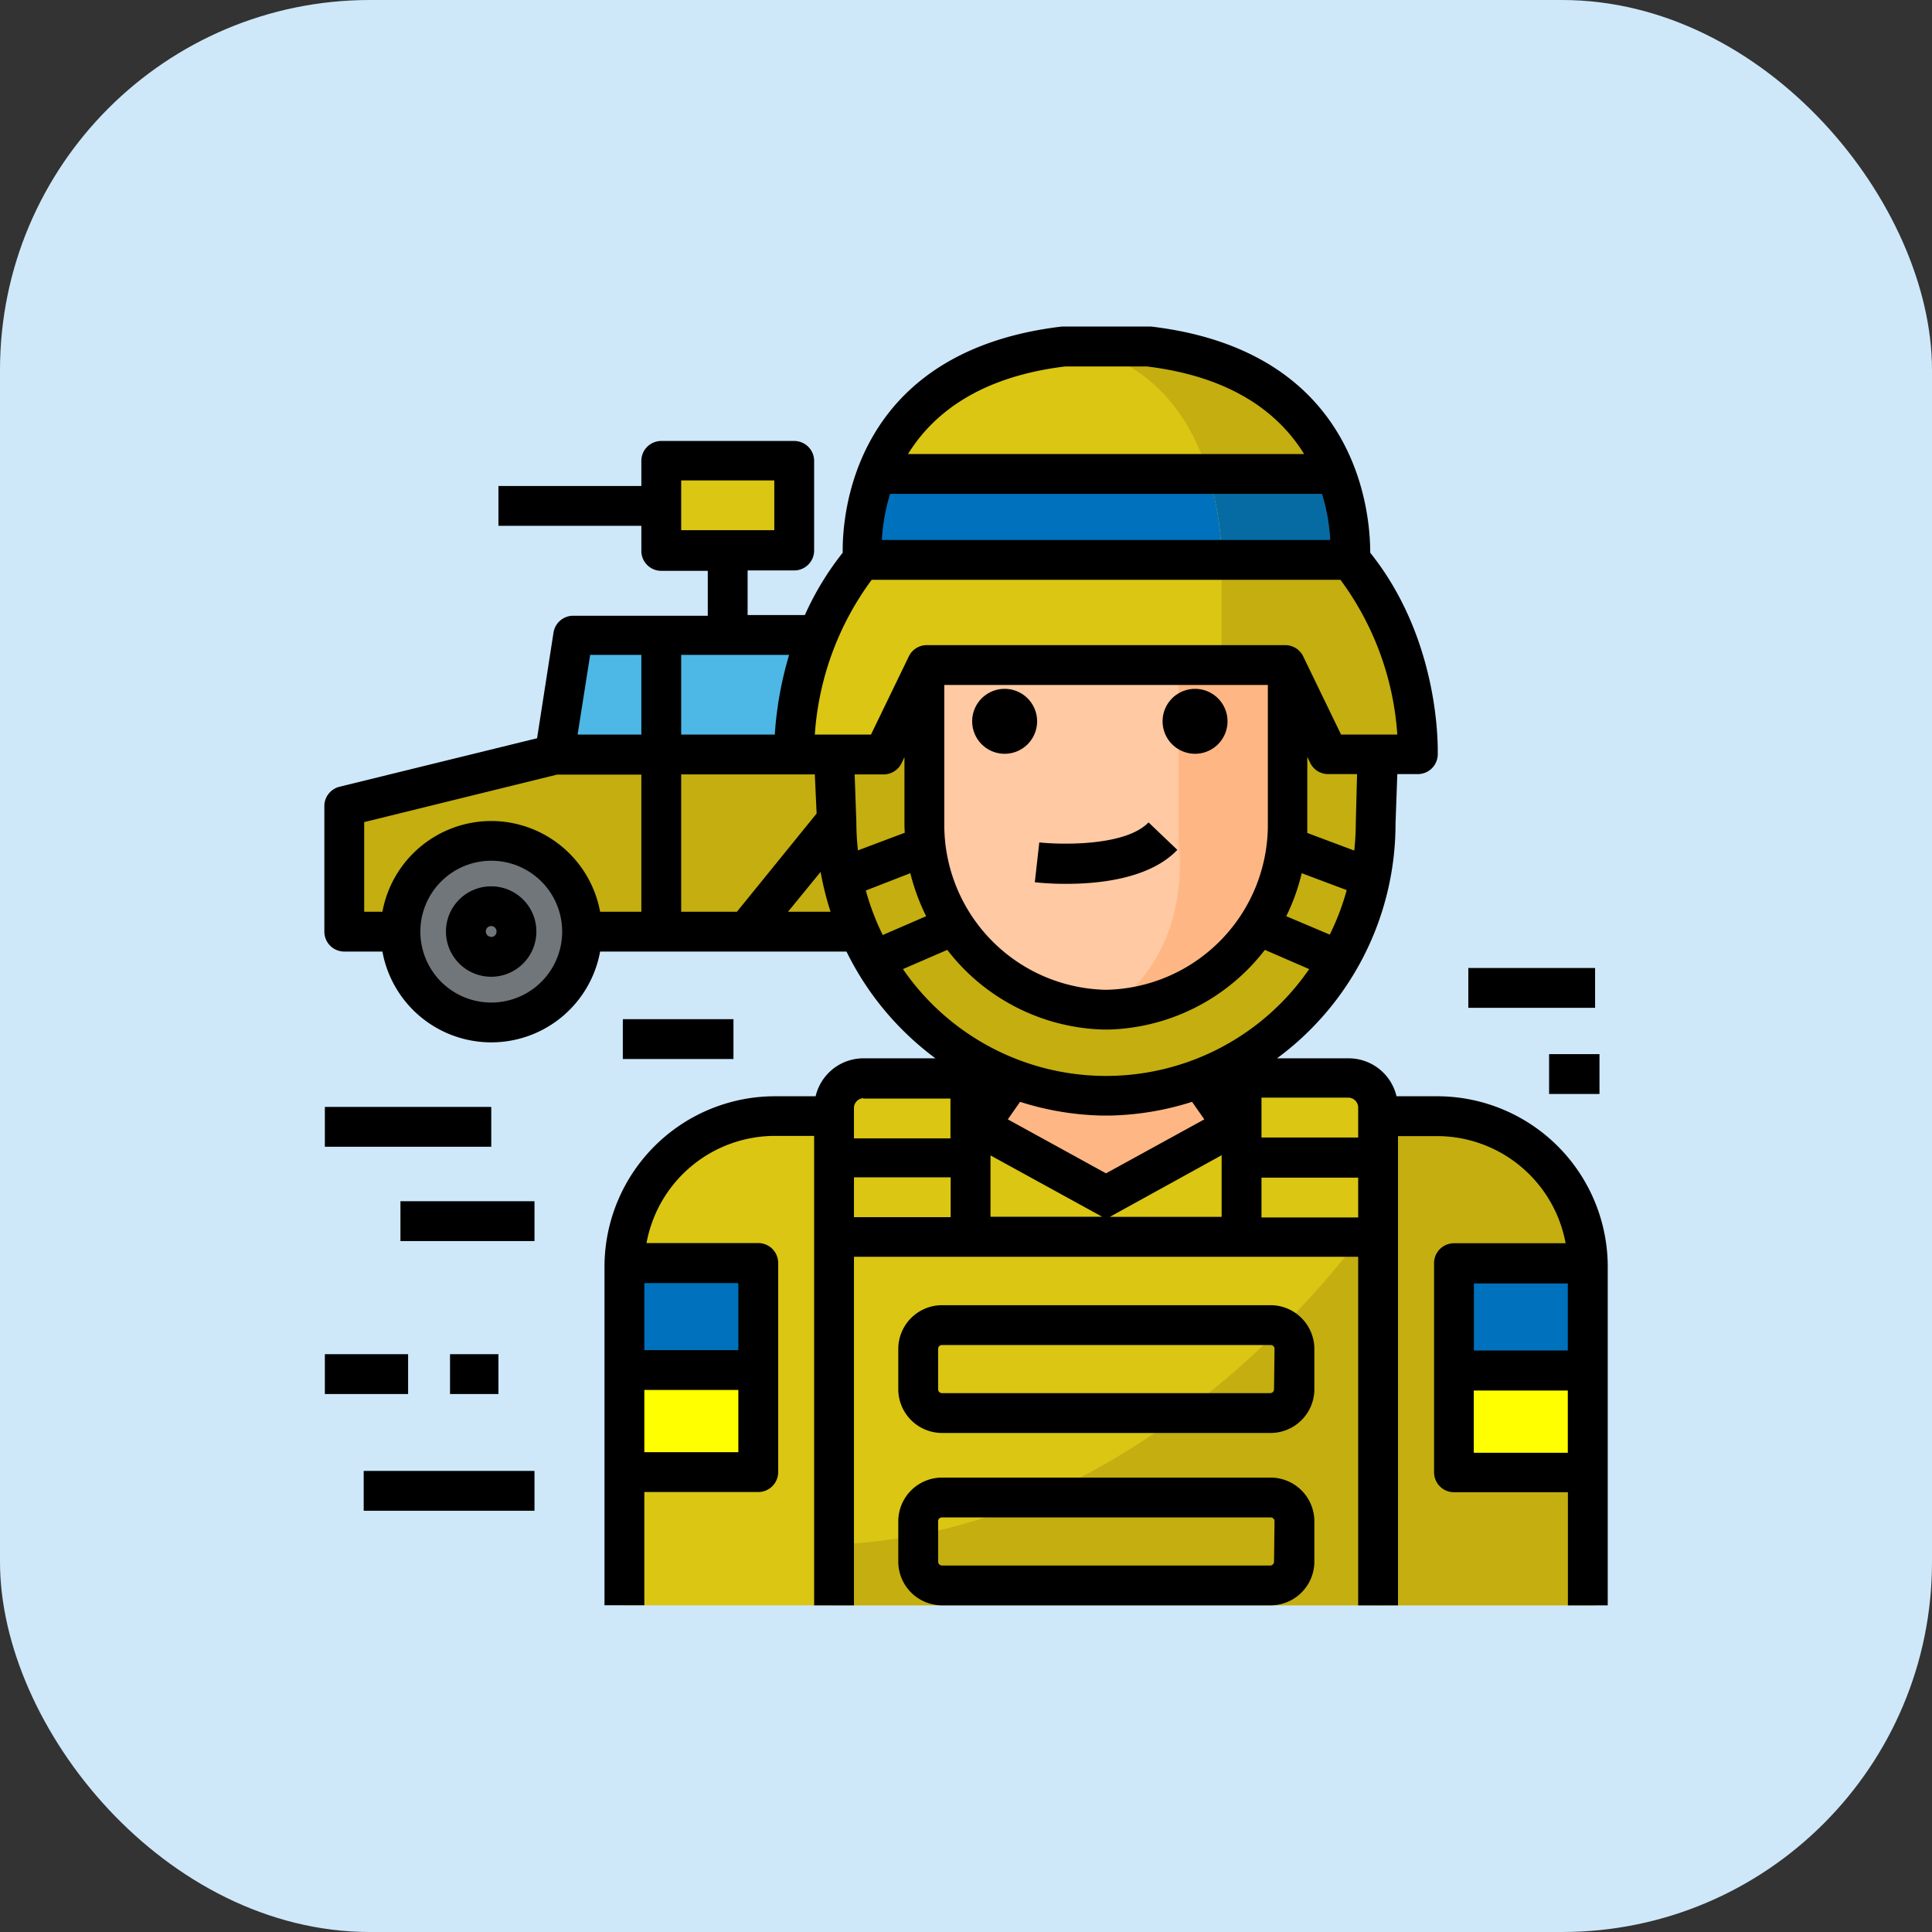 <svg xmlns="http://www.w3.org/2000/svg" viewBox="0 0 194 194"><rect x="0" y="0" width="194" height="194" fill="#333333" stroke="none"/><defs><style>.cls-1u{fill:#cee8fa;}.cls-2u{fill:#dac613;}.cls-3u{fill:#fec9a3;}.cls-4u{fill:#feb784;}.cls-5u{fill:#c4ae10;}.cls-6u{fill:#ff0;}.cls-7u{fill:#0071bc;}.cls-8u{fill:#71767a;}.cls-9u{fill:#4db7e5;}.cls-10u{fill:#076ba3;}</style></defs><g id="Слой_2" data-name="Слой 2"><g id="Фон"><rect class="cls-1u" width="194" height="194" rx="37.15"/></g><g id="Заливка"><path class="cls-2u" d="M62.54,161.2h97.63v-36l-4.62-7.62-10-6.43-7.4.63-1.79-2.7-13.09-1.23-18.21,2S88,108.62,85.75,108s-2.38,4.22-2.38,4.22l-9.23.89L66.94,116l-4.4,8.19Z"/><path class="cls-2u" d="M109.4,35.23H120l11.49,7.15,4.79,10.9.07,4.08s4.85,7.9,4.85,8.63,1.19,9.69,1.19,9.69h-4.59s.85,7,.51,7.72-7.07,17.8-7.07,17.8-10.54,6.93-11.86,7.08-10.69,2.37-10.69,2.37L97,105.85l-8.66-7.76s-4.62-15.71-5-16.22.18-6.81,0-6.81-4.13-.34-4.13-.34l4.13-14s3.86-3.4,3.54-4.25,3-11.75,3-11.75S89.32,36.42,109.4,35.23Z"/><polygon class="cls-3u" points="128.51 65.43 93.55 65.43 93.55 83.63 95.4 92.99 107.09 101.15 116.92 100.33 121.51 97.53 129.16 90.2 128.51 65.43"/><path class="cls-4u" d="M118.34,67V84.64s2.08,12.77-9.89,18.36l8.47-2.67,9.6-6.16,2.64-6.92v-19l-1.29-3.42-6.37,1.14Z"/><polygon class="cls-4u" points="100.88 108.97 98.34 113.15 109.96 120.23 123.29 114.24 120.93 109.85 100.88 108.97"/><path class="cls-5u" d="M133.94,48.4H121.57c-3.24-11.93-12.17-13.17-12.17-13.17h5.28l12,4.13,6.91,7.7Z"/><polygon class="cls-5u" points="142.42 75.68 133.58 76.03 128.54 65.79 122.67 65.79 122.67 57.1 136.3 57.1 136.37 57.36 140.31 61.95 142.42 75.68"/><path class="cls-5u" d="M137.4,123.11s-21,31-54,32v6.08h55.31Z"/><rect class="cls-6u" x="64.4" y="138.59" width="10.98" height="8.3"/><rect class="cls-7u" x="64.4" y="128.06" width="10.98" height="8.3"/><polygon class="cls-5u" points="83.37 76.77 56.45 76.77 35.02 80.71 35.02 92.7 86.84 93.02 83.25 80.71 83.37 76.77"/><circle class="cls-8u" cx="49.86" cy="93.55" r="8.42" transform="translate(-52.09 122.62) rotate(-77.86)"/><path class="cls-2u" d="M66.51,46.29H79.24s-.9,7,0,7.93-11.88,0-11.88,0Z"/><path class="cls-9u" d="M58.29,64.79c1-1,23,0,23,0L79.29,76H64.7l-11-.35Z"/><polygon class="cls-5u" points="138.17 111.78 138.17 161.19 160.17 161.19 160.17 125.2 155.55 116.02 148.67 113.15 138.17 111.78"/><path class="cls-5u" d="M83.67,75.35c1,.06,4.93,0,4.93,0l2.84-3.26s2.22,2.23,2.37,3.29.4,9.92.4,9.92S94.86,95,96.26,95s6.77,5,6.77,5l8.58,2s9.36-2.54,9.58-3,5.74-7.83,5.74-7.83,1.94-9.36,2.49-9,.8-6.55.67-6.86-1.46-3.9,0-3.26,5.36,5.33,5.36,5.33l2.72-1s.51,6.27.18,6.52-.64,9.39-1,9.74-2.21,6.79-3.53,7.33-8.6,6-8.6,6-3.19,3.54-6.76,3.39-10.28,0-11.46.12-8.13-2.19-8.42-1.8-6.87-3.4-7.16-4.06-4.06-7.43-4.34-8.07-3.64-6.87-3.43-8.41-1.32-7.42-.81-8.31A14.12,14.12,0,0,0,83.67,75.35Z"/><rect class="cls-6u" x="147.22" y="138.59" width="10.98" height="8.3"/><rect class="cls-7u" x="147.22" y="128.06" width="10.98" height="8.3"/><path class="cls-10u" d="M122.67,57.1V55.48a33.65,33.65,0,0,0-1.1-7.08h12.37l2.36,8.7Z"/><path class="cls-7u" d="M121.57,48.4a33.65,33.65,0,0,1,1.1,7.08V57.1H86.91V48.4Z"/><polygon class="cls-6u" points="136.3 48.4 136.3 57.1 133.94 48.4 136.3 48.4"/></g><g id="Контур"><path d="M144.32,110.08h-4.09a4.94,4.94,0,0,0-4.8-3.81h-7.2a29.24,29.24,0,0,0,11.9-23.54l.18-5h2.06a2,2,0,0,0,2-1.93c0-.47.35-11.38-6.78-20.3,0-4-1.2-20.24-22-22.71l-.24,0h-8.49l-.24,0c-20.84,2.47-22.06,18.73-22,22.71a29.28,29.28,0,0,0-3.8,6.26H75.07V57.28h4.68a2,2,0,0,0,2-2v-9a2,2,0,0,0-2-2H66.4a2,2,0,0,0-2,2v2.52H50.05v4H64.4v2.52a2,2,0,0,0,2,2h4.67c0,2,0,3.44,0,4.51H57.58a2,2,0,0,0-2,1.69L53.93,74.13,34.09,79a2,2,0,0,0-1.52,2V93.55a2,2,0,0,0,2,2H38.4a11.11,11.11,0,0,0,21.86,0H85a29.48,29.48,0,0,0,8.93,10.72H86.69a4.94,4.94,0,0,0-4.79,3.81H77.81A17.13,17.13,0,0,0,60.7,127.19v34h4V149.82H76.14a2,2,0,0,0,2-2v-21a2,2,0,0,0-2-2H64.92a13.12,13.12,0,0,1,12.89-10.76h3.94V161.2h4v-35h50.63v35h4V114.08h3.94a13.14,13.14,0,0,1,12.89,10.76H146a2,2,0,0,0-2,2v21a2,2,0,0,0,2,2h11.44V161.2h4v-34A17.13,17.13,0,0,0,144.32,110.08ZM68.4,48.24h9.35v5H68.4Zm-3.7,97.58v-6.25h9.44v6.25Zm9.44-10.25H64.7v-6.73h9.44Zm62.24-24.35v3h-9.71v-4h8.76A1,1,0,0,1,136.38,111.22Zm-50.63,7h9.71v4H85.75Zm25.31-6.2h.32v0a29.05,29.05,0,0,0,8.32-1.38l1.23,1.76-9.87,5.42-9.86-5.42,1.23-1.76a29,29,0,0,0,8.32,1.38v0Zm-11.6,4,11.22,6.16,0,0H99.46Zm12,6.16L122.67,116v6.19H111.43Zm-.39-22.79A16.57,16.57,0,0,1,94.82,82.84V68.78h32.49V82.84A16.57,16.57,0,0,1,111.06,99.39ZM90.85,83.62l-4.7,1.77a25.84,25.84,0,0,1-.16-2.8l-.17-4.83h2.91a2,2,0,0,0,1.8-1.13l.29-.6v6.81C90.82,83.1,90.84,83.36,90.85,83.62ZM79.76,77.76h2.06L82,81.69l-8,9.86H68.4V77.76Zm11.65,9.92A21,21,0,0,0,93,92l-4.36,1.89a25.29,25.29,0,0,1-1.7-4.47Zm39.3,0,4.52,1.7a25.59,25.59,0,0,1-1.7,4.47L129.16,92A20.34,20.34,0,0,0,130.71,87.68Zm5.43-5c0,.92-.06,1.83-.15,2.73l-4.72-1.77c0-.26,0-.52,0-.78V76l.29.6a2,2,0,0,0,1.8,1.13h2.91ZM111.38,54.22H88.55a19.27,19.27,0,0,1,.83-4.63h43.37a19.35,19.35,0,0,1,.83,4.63ZM106.93,36.8h8.26c8.73,1.07,13.33,4.85,15.76,8.79H91.18C93.61,41.65,98.21,37.87,106.93,36.8ZM87.53,58.22H134.6a29.44,29.44,0,0,1,5.71,15.54h-5.65l-3.8-7.85a2,2,0,0,0-1.8-1.13h-36a2,2,0,0,0-1.8,1.13l-3.8,7.85H81.82A29.44,29.44,0,0,1,87.53,58.22ZM77.8,73.76H68.4v-8H79.24A36.18,36.18,0,0,0,77.8,73.76Zm-13.4-8v8H58l1.26-8ZM49.33,100.67a7.12,7.12,0,1,1,7.12-7.12A7.12,7.12,0,0,1,49.33,100.67Zm0-18.23A11.13,11.13,0,0,0,38.4,91.55H36.57v-9l19.37-4.77H64.4V91.55H60.26A11.14,11.14,0,0,0,49.33,82.44Zm29.8,9.11,3.27-4a30.1,30.1,0,0,0,1,4Zm11.54,5.76,4.45-1.93a20.5,20.5,0,0,0,15.63,8v0l.31,0,.32,0v0a20.5,20.5,0,0,0,15.63-8l4.45,1.93a24.75,24.75,0,0,1-40.79,0Zm-4,13h8.77v4H85.75v-3A1,1,0,0,1,86.69,110.27Zm40,11.94v-4h9.71v4Zm30.76,6.63v6.73H148v-6.73Zm-9.44,17v-6.25h9.44v6.25Z"/><rect x="147.44" y="97.2" width="12.73" height="4"/><rect x="155.55" y="105.85" width="5.06" height="4"/><path d="M127.54,131.06H94.59a4.4,4.4,0,0,0-4.39,4.39v4.05a4.4,4.4,0,0,0,4.39,4.39h33a4.4,4.4,0,0,0,4.39-4.39v-4.05A4.4,4.4,0,0,0,127.54,131.06Zm.39,8.44a.39.39,0,0,1-.39.39H94.59a.39.39,0,0,1-.39-.39v-4.05a.38.38,0,0,1,.39-.39h33a.38.38,0,0,1,.39.39Z"/><path d="M127.54,148.37H94.59a4.4,4.4,0,0,0-4.39,4.39v4.05a4.4,4.4,0,0,0,4.39,4.39h33a4.4,4.4,0,0,0,4.39-4.39v-4.05A4.4,4.4,0,0,0,127.54,148.37Zm.39,8.44a.39.39,0,0,1-.39.39H94.59a.39.39,0,0,1-.39-.39v-4.05a.38.38,0,0,1,.39-.39h33a.38.38,0,0,1,.39.39Z"/><path d="M104.36,84.59l-.45,4a29.06,29.06,0,0,0,3.17.16c3.33,0,8.38-.52,11.14-3.41l-2.89-2.76C113,85,106.47,84.82,104.36,84.59Z"/><rect x="62.54" y="102.34" width="11.11" height="4"/><rect x="32.62" y="111.15" width="16.71" height="4"/><rect x="40.21" y="120.62" width="13.46" height="4"/><rect x="36.52" y="147.7" width="17.15" height="4"/><rect x="32.62" y="135.98" width="8.36" height="4"/><rect x="45.19" y="135.98" width="4.86" height="4"/><path d="M100.88,69.17a3.26,3.26,0,1,0,3.26,3.26A3.26,3.26,0,0,0,100.88,69.17Z"/><path d="M120,69.17a3.26,3.26,0,1,0,3.26,3.26A3.26,3.26,0,0,0,120,69.17Z"/><path d="M49.33,89a4.54,4.54,0,1,0,4.53,4.53A4.54,4.54,0,0,0,49.33,89Zm0,5.07a.54.54,0,1,1,.53-.54A.54.54,0,0,1,49.33,94.09Z"/></g></g></svg>